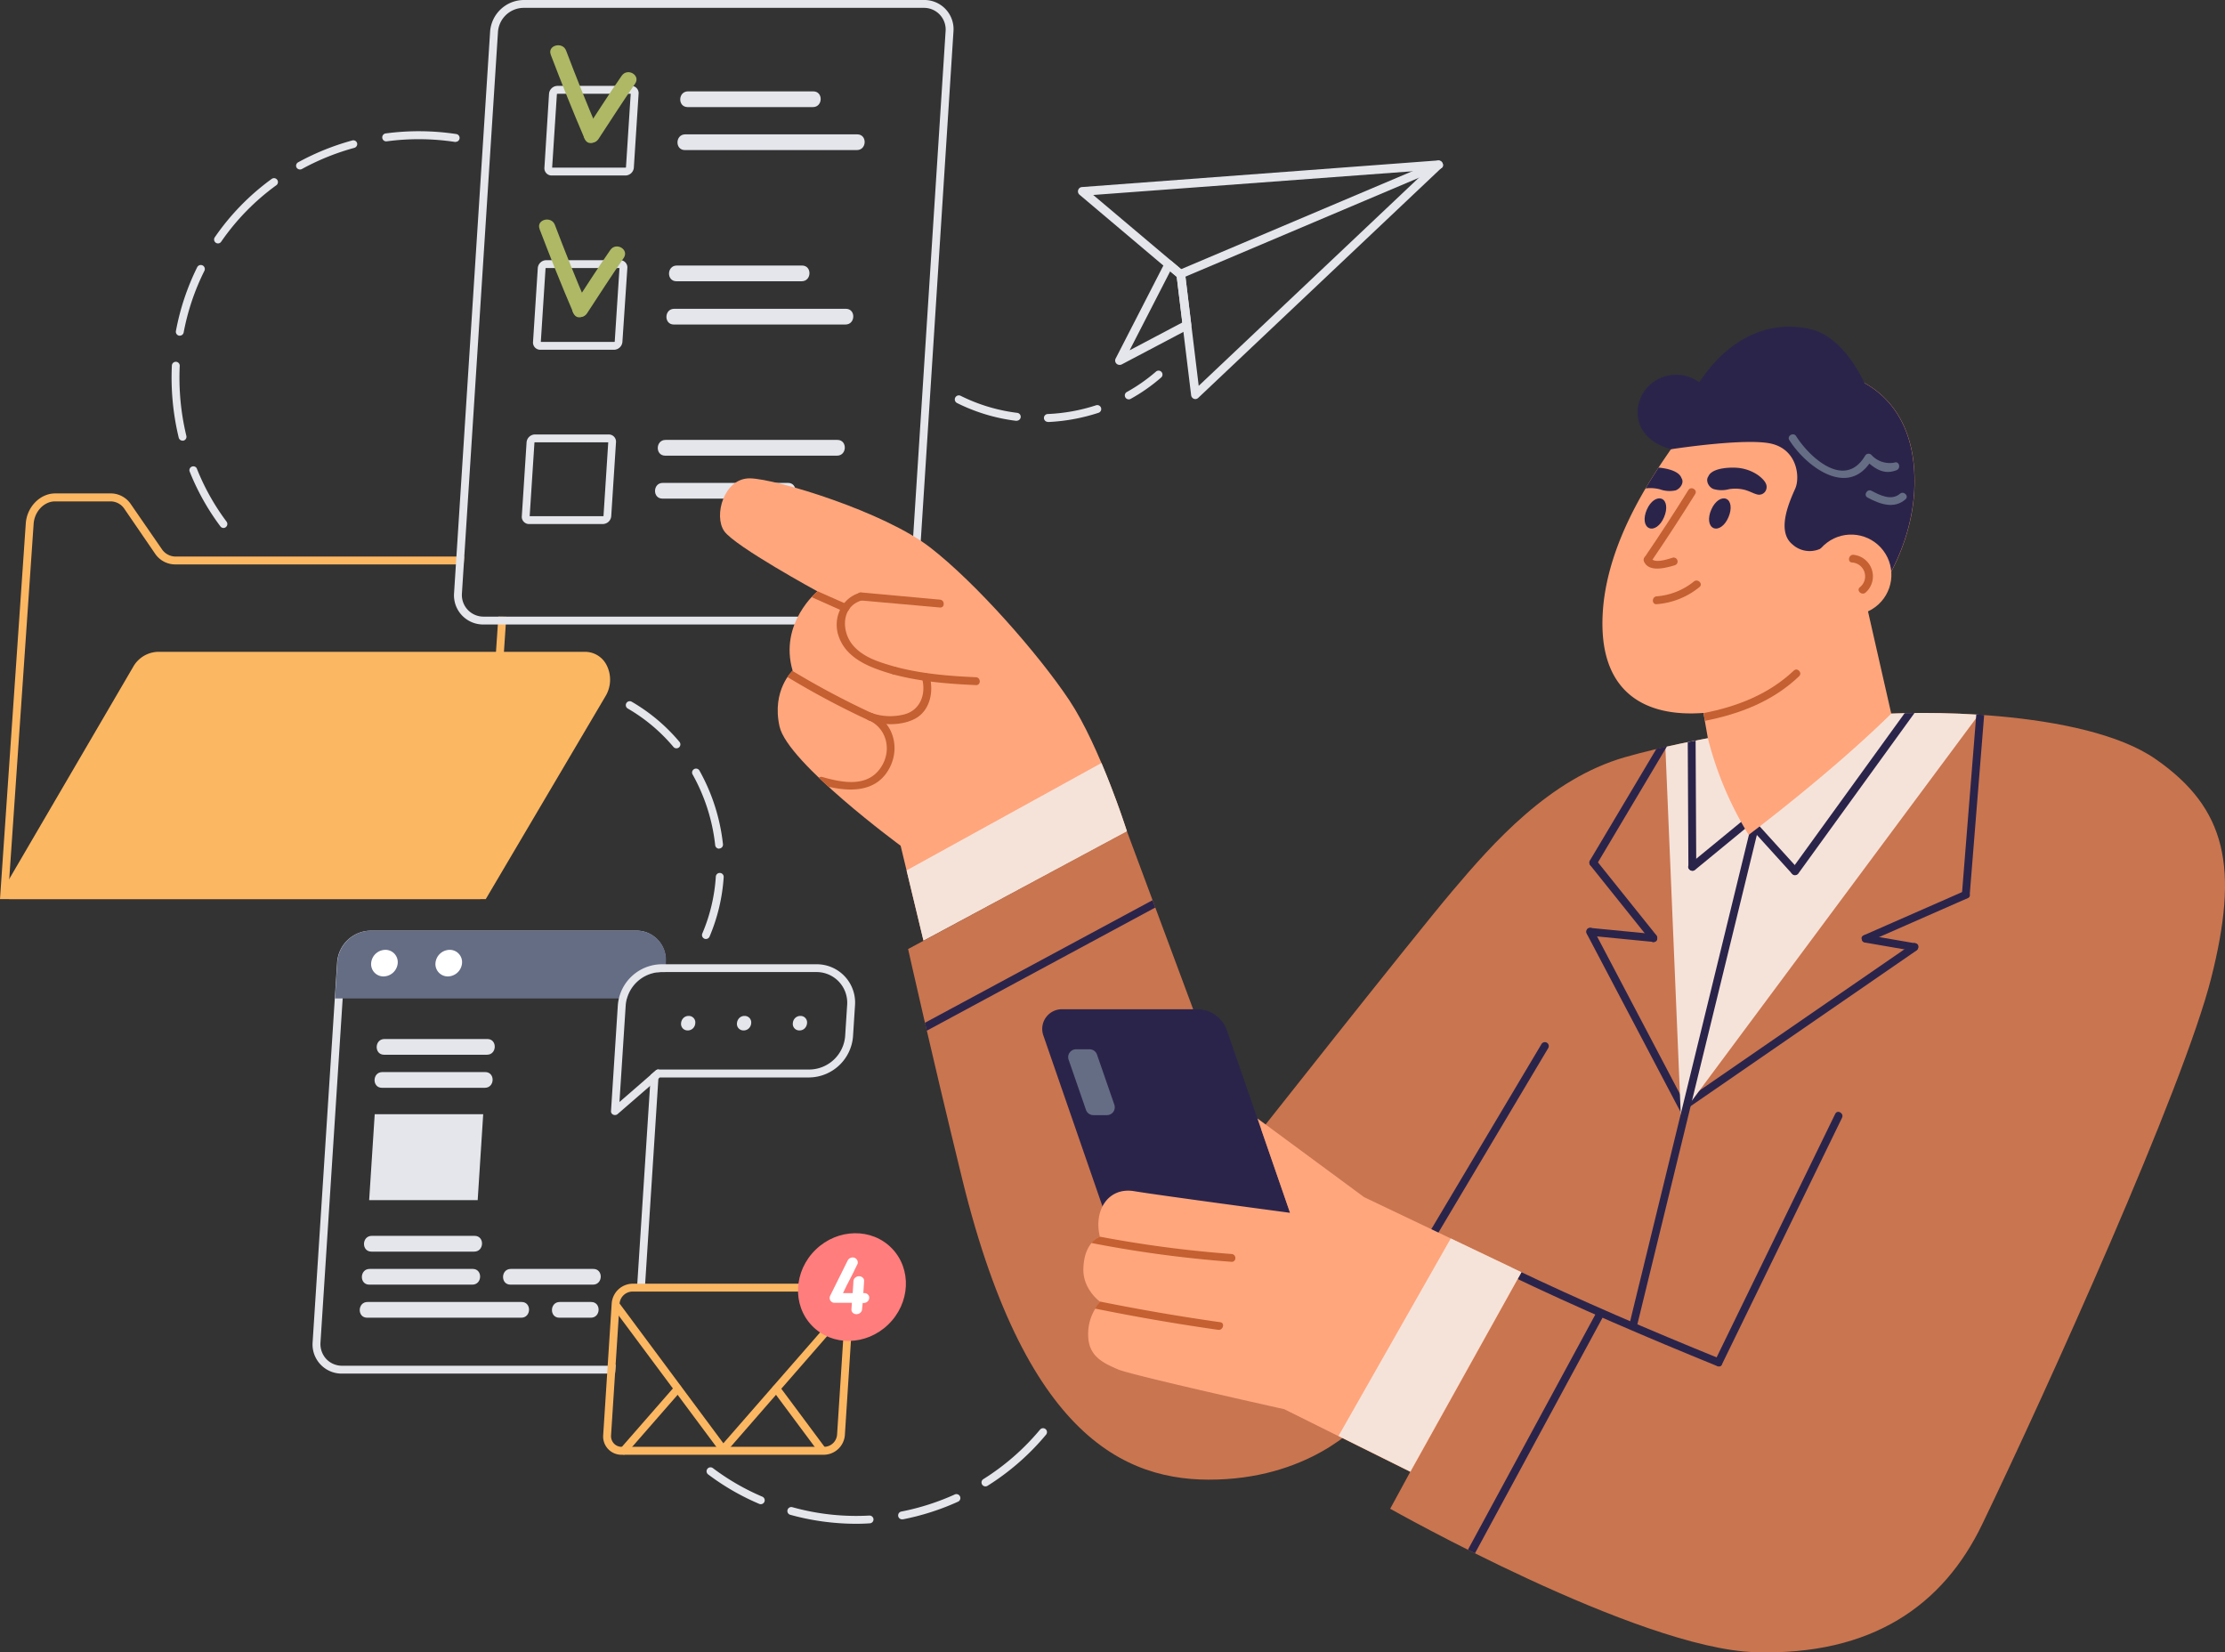 <?xml version="1.0" encoding="UTF-8"?> <svg xmlns="http://www.w3.org/2000/svg" viewBox="0 0 617.12 458.25"><rect x="0" y="0" width="617.12" height="458.25" fill="#333333" stroke="none"/> <g id="Слой_2" data-name="Слой 2"> <g id="Layer_4" data-name="Layer 4"> <path d="M134.73,249.35H2.81a2,2,0,0,1-1.75-3L36.9,185a8.17,8.17,0,0,1,6.91-4.23H162.18a6.72,6.72,0,0,1,6,3.56,8.9,8.9,0,0,1-.27,8.8Z" style="fill:#fcb762"></path> <path d="M138.22,171l-.14,2.18-5,74H2.33l7-101.9c.23-3.43,2.89-6.23,5.94-6.23H30.64a4.62,4.62,0,0,1,3.86,2.07L43,153.53a6.75,6.75,0,0,0,5.62,3H128.6l.14-2.18h-80a4.64,4.64,0,0,1-3.86-2.07L36.3,139.84a6.73,6.73,0,0,0-5.61-3H15.32c-4.19,0-7.86,3.73-8.17,8.33L0,249.35H133a2.28,2.28,0,0,0,2.28-2.13l5-74,.15-2.18Z" style="fill:#fcb762"></path> <path d="M256.27,2.18a6,6,0,0,1,6,6.46l-10,155.73a7.18,7.18,0,0,1-7.06,6.64H134.12a6,6,0,0,1-6-6.46l10-155.74a7.18,7.18,0,0,1,7.06-6.63ZM256.32,0H145.23a9.44,9.44,0,0,0-9.29,8.73l-10,155.73a8.09,8.09,0,0,0,8.17,8.73H245.16a9.44,9.44,0,0,0,9.29-8.73l10-155.73A8.09,8.09,0,0,0,256.32,0Z" style="fill:#e4e6eb"></path> <path d="M190.73,29.7h34.73c2.81,0,2.92-4.36.11-4.36H190.83c-2.81,0-2.92,4.36-.1,4.36Z" style="fill:#e4e6eb"></path> <path d="M190,41.62h47.66c2.81,0,2.92-4.36.1-4.36H190.06c-2.8,0-2.91,4.36-.1,4.36Z" style="fill:#e4e6eb"></path> <path d="M174.93,26,173.62,46.4a.14.14,0,0,1-.09.09H153.14l1.32-20.39a.11.11,0,0,1,.09-.09Zm.14-2.18H154.6A2.37,2.37,0,0,0,152.28,26L151,46.49a2,2,0,0,0,2,2.18h20.47a2.37,2.37,0,0,0,2.33-2.18L177.12,26a2,2,0,0,0-2.05-2.18Z" style="fill:#e4e6eb"></path> <path d="M152.75,15.16c3,7.85,6.1,15.67,9.43,23.38,1.1,2.56,4.92.34,3.82-2.2C162.82,29,159.86,21.5,157,14c-1-2.56-5.24-1.44-4.24,1.16Z" style="fill:#aeb865"></path> <path d="M166,38.54c3.36-5.12,6.67-10.28,10.15-15.33,1.61-2.34-2.11-4.53-3.72-2.2-3.47,5-6.79,10.21-10.15,15.33-1.56,2.38,2.16,4.58,3.72,2.2Z" style="fill:#aeb865"></path> <path d="M187.61,78h34.74c2.81,0,2.92-4.36.1-4.36H187.72c-2.81,0-2.92,4.36-.11,4.36Z" style="fill:#e4e6eb"></path> <path d="M186.84,90H234.5c2.81,0,2.92-4.36.11-4.36H187c-2.81,0-2.92,4.36-.11,4.36Z" style="fill:#e4e6eb"></path> <path d="M171.82,74.34,170.5,94.73a.12.12,0,0,1-.09.09H150l1.31-20.39a.14.14,0,0,1,.09-.09Zm.14-2.18H151.49a2.37,2.37,0,0,0-2.33,2.18l-1.32,20.48a2,2,0,0,0,2,2.18h20.47a2.37,2.37,0,0,0,2.32-2.18L174,74.34a2,2,0,0,0-2-2.18Z" style="fill:#e4e6eb"></path> <path d="M149.64,63.5c3,7.84,6.1,15.66,9.43,23.38,1.1,2.55,4.91.33,3.82-2.21-3.19-7.37-6.14-14.84-9-22.33-1-2.57-5.23-1.45-4.23,1.16Z" style="fill:#aeb865"></path> <path d="M162.83,86.88c3.36-5.13,6.68-10.28,10.15-15.33,1.62-2.35-2.11-4.54-3.71-2.21-3.48,5-6.79,10.21-10.15,15.33-1.56,2.39,2.16,4.58,3.71,2.21Z" style="fill:#aeb865"></path> <path d="M183.73,138.28h34.74c2.8,0,2.91-4.36.1-4.36H183.83c-2.8,0-2.91,4.36-.1,4.36Z" style="fill:#e4e6eb"></path> <path d="M184.5,126.37h47.66c2.8,0,2.91-4.37.1-4.37H184.6c-2.81,0-2.92,4.37-.1,4.37Z" style="fill:#e4e6eb"></path> <path d="M168.7,122.67l-1.31,20.39a.12.12,0,0,1-.09.09H146.91l1.32-20.39a.12.12,0,0,1,.09-.09Zm.14-2.18H148.37a2.37,2.37,0,0,0-2.32,2.18l-1.32,20.48a2,2,0,0,0,2,2.18h20.47a2.37,2.37,0,0,0,2.33-2.18l1.32-20.48a2,2,0,0,0-2-2.18Z" style="fill:#e4e6eb"></path> <path d="M176.52,258.1H102.79a9.43,9.43,0,0,0-9.28,8.72l-6.8,105.4a8.08,8.08,0,0,0,8.17,8.72h73.73a8.8,8.8,0,0,0,2-.22l.15-2.28a7.24,7.24,0,0,1-2.09.32H94.93a6,6,0,0,1-4.44-1.87,6.13,6.13,0,0,1-1.6-4.59l6.8-105.38a7.18,7.18,0,0,1,7-6.64h73.73a6,6,0,0,1,6,6.46l0,.71-.14,2.2a9.81,9.81,0,0,1,1.09-.07h1.1l.14-2.18,0-.58A8.09,8.09,0,0,0,176.52,258.1Zm5.35,38.78-1.38,1.2-.19,3L176.76,356l-.14,2.18h2.18l.14-2.18,3.67-56.91.16-2.5h-.16A1.14,1.14,0,0,0,181.87,296.88Z" style="fill:#e4e6eb"></path> <path d="M184.69,266.82l0,.58-.14,2.18h-1.1a9.81,9.81,0,0,0-1.09.07,10.09,10.09,0,0,0-8.44,7.25h-81l.65-10.08a9.43,9.43,0,0,1,9.28-8.72h73.73A8.09,8.09,0,0,1,184.69,266.82Z" style="fill:#656d85"></path> <path d="M120.78,267.1a3.42,3.42,0,0,0,3.45,3.69,4,4,0,0,0,3.92-3.69,3.41,3.41,0,0,0-3.44-3.68A4,4,0,0,0,120.78,267.1Z" style="fill:#fff"></path> <path d="M102.94,267.1a3.41,3.41,0,0,0,3.45,3.69,4,4,0,0,0,3.92-3.69,3.41,3.41,0,0,0-3.45-3.68A4,4,0,0,0,102.94,267.1Z" style="fill:#fff"></path> <polygon points="132.49 332.84 102.39 332.84 103.93 309.01 134.02 309.01 132.49 332.84" style="fill:#e4e6eb"></polygon> <path d="M105.94,301.68h28.53c2.81,0,2.92-4.36.11-4.36H106.05c-2.81,0-2.92,4.36-.11,4.36Z" style="fill:#e4e6eb"></path> <path d="M106.53,292.51h28.53c2.81,0,2.92-4.36.11-4.36H106.64c-2.81,0-2.92,4.36-.11,4.36Z" style="fill:#e4e6eb"></path> <path d="M102.42,356.27H131c2.81,0,2.92-4.36.11-4.36H102.53c-2.81,0-2.92,4.36-.11,4.36Z" style="fill:#e4e6eb"></path> <path d="M103,347.11h28.53c2.81,0,2.92-4.37.11-4.37H103.12c-2.81,0-2.92,4.37-.11,4.37Z" style="fill:#e4e6eb"></path> <path d="M101.83,365.44h42.74c2.81,0,2.92-4.36.1-4.36H101.94c-2.81,0-2.92,4.36-.11,4.36Z" style="fill:#e4e6eb"></path> <path d="M155.14,365.44h8.73c2.81,0,2.91-4.36.1-4.36h-8.72c-2.81,0-2.92,4.36-.11,4.36Z" style="fill:#e4e6eb"></path> <path d="M141.58,356.27h22.88c2.81,0,2.92-4.36.1-4.36H141.68c-2.8,0-2.91,4.36-.1,4.36Z" style="fill:#e4e6eb"></path> <path d="M170.53,309.23a1,1,0,0,1-.47-.11,1,1,0,0,1-.59-1l1.89-29.33a12.31,12.31,0,0,1,12.11-11.37h42.94a10.63,10.63,0,0,1,10.73,11.46l-.55,8.55a12.34,12.34,0,0,1-12.11,11.38H183L171.26,309A1.08,1.08,0,0,1,170.53,309.23Zm12.88-39.65a10,10,0,0,0-9.87,9.28l-1.73,26.76,10.07-8.74a1.08,1.08,0,0,1,.73-.27h41.92a10.06,10.06,0,0,0,9.88-9.29l.55-8.55a8.51,8.51,0,0,0-8.6-9.19Z" style="fill:#e4e6eb"></path> <path d="M222,281.75a2.05,2.05,0,0,0-1.53.65,2.22,2.22,0,0,0-.57,1.37,1.79,1.79,0,0,0,1.84,2,2,2,0,0,0,1.52-.65,2.24,2.24,0,0,0,.58-1.37A1.8,1.8,0,0,0,222,281.75Z" style="fill:#e4e6eb"></path> <path d="M206.5,281.75a2,2,0,0,0-1.52.65,2.29,2.29,0,0,0-.58,1.37,1.8,1.8,0,0,0,1.84,2,2.05,2.05,0,0,0,1.53-.65,2.24,2.24,0,0,0,.58-1.37A1.8,1.8,0,0,0,206.5,281.75Z" style="fill:#e4e6eb"></path> <path d="M191,281.75a2,2,0,0,0-1.52.65,2.23,2.23,0,0,0-.58,1.37,1.8,1.8,0,0,0,1.84,2,2.05,2.05,0,0,0,1.53-.65,2.18,2.18,0,0,0,.57-1.37A1.79,1.79,0,0,0,191,281.75Z" style="fill:#e4e6eb"></path> <path d="M231.52,358.19a2.94,2.94,0,0,1,3,3.19l-2.35,36.51a3.65,3.65,0,0,1-3.58,3.36H172.46a2.93,2.93,0,0,1-2.19-.93,3,3,0,0,1-.79-2.25l2.36-36.52a3.64,3.64,0,0,1,3.57-3.36Zm.06-2.18H175.46a5.89,5.89,0,0,0-5.8,5.45L167.3,398a5.06,5.06,0,0,0,5.11,5.45h56.11a5.91,5.91,0,0,0,5.81-5.45l2.35-36.52a5.05,5.05,0,0,0-5.1-5.45Z" style="fill:#fcb762"></path> <path d="M201.32,402.78,236,363c.93-1.06-.57-2.61-1.5-1.54l-34.69,39.74c-.93,1.06.57,2.61,1.51,1.54Z" style="fill:#fcb762"></path> <path d="M173.76,403.06l15-17.17c.93-1.06-.57-2.61-1.51-1.54q-7.49,8.58-15,17.17c-.93,1.06.57,2.61,1.5,1.54Z" style="fill:#fcb762"></path> <path d="M228.84,401.46l-12.56-16.89c-.82-1.1-2.74,0-1.91,1.1l12.56,16.89c.82,1.1,2.74,0,1.91-1.1Z" style="fill:#fcb762"></path> <path d="M201.52,401.46,172,361.72c-.82-1.1-2.74,0-1.91,1.1l29.56,39.74c.82,1.1,2.74,0,1.91-1.1Z" style="fill:#fcb762"></path> <ellipse cx="236.29" cy="356.95" rx="15.42" ry="14.46" transform="translate(-181.76 264.9) rotate(-44.08)" style="fill:#ff7d7d"></ellipse> <path d="M239.1,363.07a1.37,1.37,0,0,1-.49,1,1.63,1.63,0,0,1-1.08.39,1.42,1.42,0,0,1-1-.39,1.19,1.19,0,0,1-.37-1l.12-1.76h-4.74a1.36,1.36,0,0,1-1.43-1.47,2.46,2.46,0,0,1,.07-.3,2.22,2.22,0,0,1,.2-.45l4.74-9.53a1.48,1.48,0,0,1,.58-.61,1.54,1.54,0,0,1,.81-.22,1.39,1.39,0,0,1,.53.1,1.61,1.61,0,0,1,.45.3,1.33,1.33,0,0,1,.31.46,1.09,1.09,0,0,1,.1.53,1.46,1.46,0,0,1,0,.22.9.9,0,0,1-.09.26c-.36.71-.7,1.4-1,2.06l-1,1.95-1,1.94-1,2.07h2.69l.21-3.29a1.37,1.37,0,0,1,.49-1,1.61,1.61,0,0,1,1.08-.39,1.44,1.44,0,0,1,1,.39,1.17,1.17,0,0,1,.38,1l-.21,3.29h.28a1.3,1.3,0,0,1,1,.4,1.16,1.16,0,0,1,.35.93,1.36,1.36,0,0,1-.47,1,1.49,1.49,0,0,1-1.06.4h-.28Z" style="fill:#fff"></path> <path d="M331.56,110.68a1.4,1.4,0,0,1-.4-.07,1.23,1.23,0,0,1-.79-1l-4-32.84L299.41,54a1.2,1.2,0,0,1-.37-1.29,1.18,1.18,0,0,1,1-.83l98.85-7.39a1.2,1.2,0,0,1,.91,2.08l-67.46,63.77A1.23,1.23,0,0,1,331.56,110.68ZM303.21,54.07,328.3,75.24a1.2,1.2,0,0,1,.41.78L332.47,107l63.27-59.8Z" style="fill:#e4e6eb"></path> <path d="M328.13,77l71.5-30.28c1.42-.6.2-2.67-1.21-2.07L326.91,74.94c-1.42.6-.19,2.67,1.22,2.08Z" style="fill:#e4e6eb"></path> <path d="M310.5,101.19a1.17,1.17,0,0,1-.84-.34,1.2,1.2,0,0,1-.23-1.41l13.68-26.65a1.24,1.24,0,0,1,.83-.63,1.23,1.23,0,0,1,1,.26l3.35,2.82a1.2,1.2,0,0,1,.41.78l1.7,14a1.21,1.21,0,0,1-.63,1.21l-18.72,9.87A1.21,1.21,0,0,1,310.5,101.19Zm14.06-25.95L313.31,97.15l14.61-7.71-1.54-12.66Z" style="fill:#e4e6eb"></path> <path d="M312.56,230.53l32.89,88.38s46.32-58.74,57.4-71.83S429.7,216,450.67,210s50-9.59,62.77-11.25c16.78-2.18,64.61-2,84.41,11.75s23.16,30.21,15.44,60.75-45.66,114.4-63.52,151.5c-10.77,22.36-30.46,36.45-63,35.45s-101.19-39.78-101.19-39.78l5.6-10.29-12.82-14.71s-12.41,15.1-38.26,16.78-55-9.06-73.17-83c-8.79-35.9-15.06-64-15.06-64Z" style="fill:#c97550"></path> <path d="M418.46,353.54c19,9.13,38.4,17.4,57.91,25.35,1.31.53,1.89-1.58.6-2.1-19.34-7.88-38.57-16.08-57.4-25.12-1.25-.61-2.38,1.27-1.11,1.87Z" style="fill:#2b244a"></path> <path d="M468.48,307.07l63.06-43.46c1.15-.79.06-2.68-1.1-1.88l-63.06,43.46c-1.15.79-.06,2.68,1.1,1.88Z" style="fill:#2b244a"></path> <path d="M467.91,307.13,442,257.87c-.66-1.24-2.54-.14-1.89,1.1q13,24.63,25.93,49.26c.65,1.24,2.53.14,1.88-1.1Z" style="fill:#2b244a"></path> <path d="M548.81,198.21,466.19,309.39,461.9,207.14c19.11-4.33,40.92-7,51.54-8.39C520.86,197.79,534.36,197.28,548.81,198.21Z" style="fill:#f5e3d9"></path> <path d="M485.26,229.33l11.85,13.07c.95,1,2.49-.5,1.54-1.54L486.8,227.79c-.94-1-2.48.5-1.54,1.54Z" style="fill:#2b244a"></path> <path d="M484.59,226.56l-16,13.14c-1.08.9.47,2.43,1.54,1.55l16-13.15c1.09-.89-.46-2.43-1.54-1.54Z" style="fill:#2b244a"></path> <path d="M486.67,225,455.23,353.75q-1.64,6.66-3.25,13.32a2.82,2.82,0,0,1,.92.8c-.12-.16.58.16,1,.37l28.38-116.19,6.45-26.44C489.1,224.25,487,223.67,486.67,225Z" style="fill:#2b244a"></path> <path d="M427.56,289.52l-38.88,65.31a1.09,1.09,0,0,0,1.88,1.1l38.88-65.31a1.09,1.09,0,0,0-1.88-1.1Z" style="fill:#2b244a"></path> <path d="M312.56,230.53s-7.5-23.61-16-36.36-25.87-32.53-38.62-42.38-42.63-19-49.9-19.13-10.18,10.41-7.16,14.66S226.72,164,226.72,164s-10.74,8.79-6.88,22c0,0-5.87,5.4-3.63,15.47s33.59,33.08,33.59,33.08l6.33,26.29Z" style="fill:#ffa67d"></path> <path d="M369.51,370.18H318.1l-28.73-83.05a5.46,5.46,0,0,1,5.16-7.24h37.53a8.73,8.73,0,0,1,8.25,5.88Z" style="fill:#2b244a"></path> <path d="M422,352.81,378.34,332l-29.58-21.82,9.05,26.17s-36-4.8-43.24-6-11.3,5.37-9.51,12.64c0,0-4.45,1.41-4.58,9-.1,5.71,4.7,9.07,4.7,9.07a13.28,13.28,0,0,0-3.36,9.39c.11,6,4.7,7.72,8.17,9.29s46.2,11.07,46.2,11.07l35,17.4Z" style="fill:#ffa67d"></path> <path d="M240.8,199.7a230.44,230.44,0,0,1-22.39-11.93,11.72,11.72,0,0,1,1.37-1.72,228,228,0,0,0,22.12,11.76C243.18,198.4,242.07,200.29,240.8,199.7Z" style="fill:#c46031"></path> <path d="M246.94,212.54c-3.39,7.05-10.59,7.14-17.17,5.64-.89-.82-1.78-1.65-2.65-2.48a1,1,0,0,1,1-.2c5.76,1.62,12.83,3,16.48-3.12,2.77-4.62,1.21-10.56-3.76-12.68-1.29-.56-.17-2.43,1.1-1.89C247.6,200.25,249.6,207,246.94,212.54Z" style="fill:#c46031"></path> <path d="M241.06,199.81c3.8,1.42,9.06,1.45,12.7-.47,4.24-2.25,5.27-7.61,4.05-11.85a1.09,1.09,0,0,0-2.1.58c1.19,4.14-.28,8.73-4.72,10a15.63,15.63,0,0,1-9.35-.37c-1.31-.49-1.88,1.62-.58,2.11Z" style="fill:#c46031"></path> <path d="M238.54,164.39c-5.07,1.4-7.6,7-6,11.87,2.17,6.64,9.16,9,15.23,10.79a1.1,1.1,0,0,0,.58-2.11c-4.25-1.24-8.88-2.52-11.83-6.05-3.27-3.93-3.15-10.81,2.58-12.4a1.09,1.09,0,0,0-.58-2.1Z" style="fill:#c46031"></path> <path d="M247.79,187.05c7.53,2,15.15,2.6,22.9,2.95,1.41.07,1.4-2.11,0-2.18-7.55-.34-15-.94-22.32-2.88a1.09,1.09,0,0,0-.58,2.11Z" style="fill:#c46031"></path> <path d="M238.83,166.53l21.88,1.95c1.4.13,1.39-2.06,0-2.18l-21.88-2c-1.39-.13-1.39,2.06,0,2.18Z" style="fill:#c46031"></path> <path d="M234,169.56l-8.89-3.95a17.37,17.37,0,0,1,1.66-1.62.55.55,0,0,1-.14-.08l8.47,3.76C236.35,168.24,235.24,170.13,234,169.56Z" style="fill:#c46031"></path> <path d="M341.56,349.94a329.1,329.1,0,0,1-38.84-5.22,5.7,5.7,0,0,1,2.35-1.75h0a326.41,326.41,0,0,0,36.49,4.8C343,347.85,343,350,341.56,349.94Z" style="fill:#c46031"></path> <path d="M337.86,368.8q-17.14-2.44-34.12-5.89a9.71,9.71,0,0,1,1.44-1.93q16.54,3.33,33.27,5.71C339.83,366.89,339.23,369,337.86,368.8Z" style="fill:#c46031"></path> <path d="M464.27,123.4c-5.68,8.24-20.35,28.7-19.81,50.68.45,18.18,12.09,24.84,28,23.64l1.23,7A95.78,95.78,0,0,0,485,231.53s22.92-17.21,39.55-33.63l-6.65-29.24s15.31-17.16,12.86-40.22c-1.79-16.84-13.53-26.8-32.33-26.13C483.41,102.85,471.09,113.5,464.27,123.4Z" style="fill:#ffa67d"></path> <path d="M517.87,168.66h0L506,151.54a7.09,7.09,0,0,1-8.84-.55c-4.7-3.81-.57-12.43.79-15.56s.55-11.19-7.39-12.53c-7-1.18-23.29,1.11-27.12,1.69l.82-1.19c6.83-9.9,19.15-20.55,34.13-21.09,18.8-.66,30.55,9.29,32.34,26.13C533.14,151.15,518.31,168.15,517.87,168.66Z" style="fill:#2b244a"></path> <path d="M496.29,122.06c4.7,7.43,16.49,16.28,22.91,5.4l-1.71.22c2.54,2.34,5,4.08,8.53,2.72,1.29-.51.73-2.62-.58-2.11a6.86,6.86,0,0,1-6.41-2.15,1.11,1.11,0,0,0-1.71.22c-5.64,9.55-15.44.47-19.15-5.4-.74-1.18-2.63-.09-1.88,1.1Z" style="fill:#656d85"></path> <path d="M518,138c3.33,1.77,7.26,3.28,10.49.49,1.07-.92-.48-2.46-1.54-1.54-2.37,2-5.53.4-7.85-.83-1.24-.66-2.34,1.22-1.1,1.88Z" style="fill:#656d85"></path> <path d="M517.52,107.12s-5.37-13.31-15.1-15.77S480.6,92,471.32,106a10.91,10.91,0,0,0-10.75-1.18c-8,3.39-9.95,16.28,2.87,19.76L486,113.05Z" style="fill:#2b244a"></path> <path d="M312.56,230.53l-56.43,30.31-4.68-19.46L305.5,211.6C309.7,221.49,312.56,230.53,312.56,230.53Z" style="fill:#f5e3d9"></path> <polygon points="421.97 352.81 391.16 408.12 371.25 398.23 402.38 343.46 421.97 352.81" style="fill:#f5e3d9"></polygon> <path d="M509,308.93l-33.29,68.34c-.61,1.25,1.27,2.36,1.89,1.1Q494.26,344.2,510.9,310c.61-1.25-1.27-2.36-1.88-1.1Z" style="fill:#2b244a"></path> <path d="M444.78,364.88q-17.85,33-35.69,65.91l-1.95-1,35.75-66C443.57,362.55,445.45,363.65,444.78,364.88Z" style="fill:#2b244a"></path> <path d="M320.44,251.68q-31.69,17.1-63.4,34.17c-.17-.75-.35-1.48-.51-2.2l63.14-34Z" style="fill:#2b244a"></path> <path d="M550.32,198.3q-2,24.91-4,49.83c-.12,1.4-2.3,1.4-2.18,0q2-25,4-50Z" style="fill:#2b244a"></path> <path d="M462.34,207,442.82,239.8a1.09,1.09,0,0,1-1.88-1.1l18.46-31Q460.86,207.37,462.34,207Z" style="fill:#2b244a"></path> <path d="M517.22,261.39l13.48,2.33c1.37.24,2-1.87.58-2.1l-13.48-2.33c-1.37-.24-2,1.86-.58,2.1Z" style="fill:#2b244a"></path> <path d="M441.05,259.51l17.57,1.72c1.4.13,1.39-2.05,0-2.19l-17.57-1.71c-1.4-.13-1.39,2.05,0,2.18Z" style="fill:#2b244a"></path> <path d="M518,261.28l27.79-12.21c1.28-.56.17-2.44-1.1-1.88L516.88,259.4c-1.28.56-.17,2.44,1.1,1.88Z" style="fill:#2b244a"></path> <path d="M531,197.74Q514.89,220,498.83,242.18c-.82,1.13-2.72,0-1.89-1.11l31.34-43.3C529.17,197.75,530.07,197.74,531,197.74Z" style="fill:#2b244a"></path> <path d="M470.47,240.37a1.09,1.09,0,0,1-2.18,0l-.18-34.56,2.18-.44Z" style="fill:#2b244a"></path> <path d="M459.39,259.36l-16.74-20.89c-.88-1.09-2.41.46-1.54,1.54l16.74,20.9c.88,1.09,2.41-.46,1.54-1.55Z" style="fill:#2b244a"></path> <circle cx="513.45" cy="159.46" r="11.16" transform="translate(7.19 340.45) rotate(-36.93)" style="fill:#ffa67d"></circle> <path d="M513.67,156a3.85,3.85,0,0,1,2.14,6.89c-1,.92.59,2.36,1.63,1.44a6,6,0,0,0-3.32-10.46c-1.38-.16-1.84,2-.45,2.13Z" style="fill:#c46031"></path> <path d="M473.86,132.07c-.89,1.15,0,3,1.36,3.54a7.88,7.88,0,0,0,4.31.06,10.46,10.46,0,0,1,4.49.21c1.45.43,2.21.93,3.22,1.21a2.08,2.08,0,0,0,2.73-1.8c.2-1.39-1.21-2.65-2.33-3.5a11.79,11.79,0,0,0-4.79-1.93c-1.87-.36-7.89-.37-9,2.21Z" style="fill:#2b244a"></path> <path d="M464.73,136a7.87,7.87,0,0,1-4.31-.29,10.65,10.65,0,0,0-4-.26c1.23-2.1,2.46-4,3.6-5.77,2.49.22,5.72,1,6.35,2.91C467.18,133.77,466.12,135.5,464.73,136Z" style="fill:#2b244a"></path> <path d="M479.4,143.44c-1,2.39-2.84,3.6-4.16,3s-1.65-2.71-.61-5.1,2.82-3.53,4.14-3S480.44,141.05,479.4,143.44Z" style="fill:#2b244a"></path> <path d="M461.53,143.44c-1,2.39-2.84,3.6-4.16,3s-1.65-2.71-.61-5.1,2.82-3.53,4.14-3S462.57,141.05,461.53,143.44Z" style="fill:#2b244a"></path> <path d="M459.49,167.56a21.32,21.32,0,0,0,11.87-4.75c1.09-.89-.46-2.42-1.54-1.55a18.68,18.68,0,0,1-10.33,4.12c-1.39.11-1.41,2.29,0,2.18Z" style="fill:#c46031"></path> <path d="M468.28,135.91q-5.91,9.51-12.21,18.75c-.8,1.17,1.09,2.26,1.88,1.1q6.3-9.24,12.22-18.74c.74-1.2-1.15-2.3-1.89-1.11Z" style="fill:#c46031"></path> <path d="M456,155.76c1.32,3.08,6.2,1.7,8.53,1a1.09,1.09,0,0,0-.58-2.1c-1.34.39-5.29,1.81-6.06,0-.55-1.28-2.43-.17-1.89,1.1Z" style="fill:#c46031"></path> <path d="M499,187.54c-7.34,7-16.5,10.47-26.13,12.37l-.37-2.14c9.19-1.8,18-5.16,25-11.77C498.48,185,500,186.58,499,187.54Z" style="fill:#c46031"></path> <path d="M307,309.26h-3.74a2.18,2.18,0,0,1-2.06-1.47l-4.81-13.9a2.18,2.18,0,0,1,2.06-2.89h3.75a2.19,2.19,0,0,1,2.06,1.47l4.81,13.9A2.18,2.18,0,0,1,307,309.26Z" style="fill:#656d85"></path> <path d="M126.33,39.36h-.17a66.54,66.54,0,0,0-18.91-.16A1.09,1.09,0,0,1,107,37a69.42,69.42,0,0,1,19.53.17,1.09,1.09,0,0,1-.16,2.17Z" style="fill:#e4e6eb"></path> <path d="M83.23,47a1.11,1.11,0,0,1-1-.57A1.09,1.09,0,0,1,82.71,45a69.07,69.07,0,0,1,15-6.05,1.09,1.09,0,0,1,1.34.76A1.1,1.1,0,0,1,98.29,41a66.89,66.89,0,0,0-14.53,5.86A1,1,0,0,1,83.23,47Z" style="fill:#e4e6eb"></path> <path d="M60.47,67.51a1,1,0,0,1-.61-.19,1.08,1.08,0,0,1-.29-1.51A66.71,66.71,0,0,1,75.41,49.58a1.09,1.09,0,0,1,1.28,1.76A64.7,64.7,0,0,0,61.37,67,1.08,1.08,0,0,1,60.47,67.51Z" style="fill:#e4e6eb"></path> <path d="M49.86,93.09h-.2a1.11,1.11,0,0,1-.87-1.28,67.89,67.89,0,0,1,5.9-17.7,1.09,1.09,0,0,1,2,1A65.28,65.28,0,0,0,50.94,92.2,1.09,1.09,0,0,1,49.86,93.09Z" style="fill:#e4e6eb"></path> <path d="M50.63,122.21a1.1,1.1,0,0,1-1.06-.84,71,71,0,0,1-1.9-20,1.09,1.09,0,0,1,2.18.11,68.88,68.88,0,0,0,1.84,19.41,1.09,1.09,0,0,1-.81,1.31A.73.73,0,0,1,50.63,122.21Z" style="fill:#e4e6eb"></path> <path d="M62,146.42a1.07,1.07,0,0,1-.87-.44,66.12,66.12,0,0,1-8.57-15.32,1.09,1.09,0,0,1,2-.8,63.8,63.8,0,0,0,8.28,14.81,1.1,1.1,0,0,1-.22,1.53A1,1,0,0,1,62,146.42Z" style="fill:#e4e6eb"></path> <path d="M211,417.16a1.06,1.06,0,0,1-.42-.09,67.17,67.17,0,0,1-14.17-8.17,1.09,1.09,0,1,1,1.31-1.75,65.37,65.37,0,0,0,13.71,7.92,1.09,1.09,0,0,1,.58,1.43A1.1,1.1,0,0,1,211,417.16Z" style="fill:#e4e6eb"></path> <path d="M237.45,422.59a68.71,68.71,0,0,1-18.26-2.49,1.09,1.09,0,0,1,.58-2.11,66,66,0,0,0,21.35,2.32,1.11,1.11,0,0,1,1.15,1,1.08,1.08,0,0,1-1,1.15C240,422.55,238.72,422.59,237.45,422.59Z" style="fill:#e4e6eb"></path> <path d="M250.2,421.36a1.09,1.09,0,0,1-.21-2.16,67.43,67.43,0,0,0,14.83-4.74,1.09,1.09,0,0,1,.9,2,68.81,68.81,0,0,1-15.31,4.9Z" style="fill:#e4e6eb"></path> <path d="M273.3,412.22a1.09,1.09,0,0,1-.58-2,66.21,66.21,0,0,0,15.74-13.74,1.09,1.09,0,1,1,1.68,1.39,68.47,68.47,0,0,1-16.26,14.2A1.1,1.1,0,0,1,273.3,412.22Z" style="fill:#e4e6eb"></path> <path d="M195.8,260.41a1.06,1.06,0,0,1-.43-.08,1.11,1.11,0,0,1-.58-1.44,48,48,0,0,0,3.75-15.78,1.09,1.09,0,1,1,2.18.14,50.48,50.48,0,0,1-3.92,16.5A1.1,1.1,0,0,1,195.8,260.41Z" style="fill:#e4e6eb"></path> <path d="M199.44,235.36a1.09,1.09,0,0,1-1.08-1,51.72,51.72,0,0,0-6.26-19.58,1.08,1.08,0,0,1,.41-1.48,1.09,1.09,0,0,1,1.49.41,53.72,53.72,0,0,1,6.52,20.41,1.08,1.08,0,0,1-1,1.2Z" style="fill:#e4e6eb"></path> <path d="M187.61,207.53a1.06,1.06,0,0,1-.83-.39,47.87,47.87,0,0,0-12.66-10.64,1.09,1.09,0,0,1,1.09-1.89,50,50,0,0,1,13.24,11.13,1.09,1.09,0,0,1-.13,1.54A1.12,1.12,0,0,1,187.61,207.53Z" style="fill:#e4e6eb"></path> <path d="M282,116.71h-.13a50.38,50.38,0,0,1-16.43-4.94,1.09,1.09,0,1,1,1-2,48.47,48.47,0,0,0,15.72,4.73,1.09,1.09,0,0,1-.14,2.17Z" style="fill:#e4e6eb"></path> <path d="M290.66,117a1.09,1.09,0,0,1-.05-2.18A50.25,50.25,0,0,0,304,112.4a1.09,1.09,0,0,1,.68,2.08,52.52,52.52,0,0,1-14,2.56Z" style="fill:#e4e6eb"></path> <path d="M313,110.75a1.09,1.09,0,0,1-.53-2,47.89,47.89,0,0,0,8.1-5.65,1.09,1.09,0,1,1,1.43,1.64,48.93,48.93,0,0,1-8.48,5.92A1.07,1.07,0,0,1,313,110.75Z" style="fill:#e4e6eb"></path> </g> </g> </svg> 